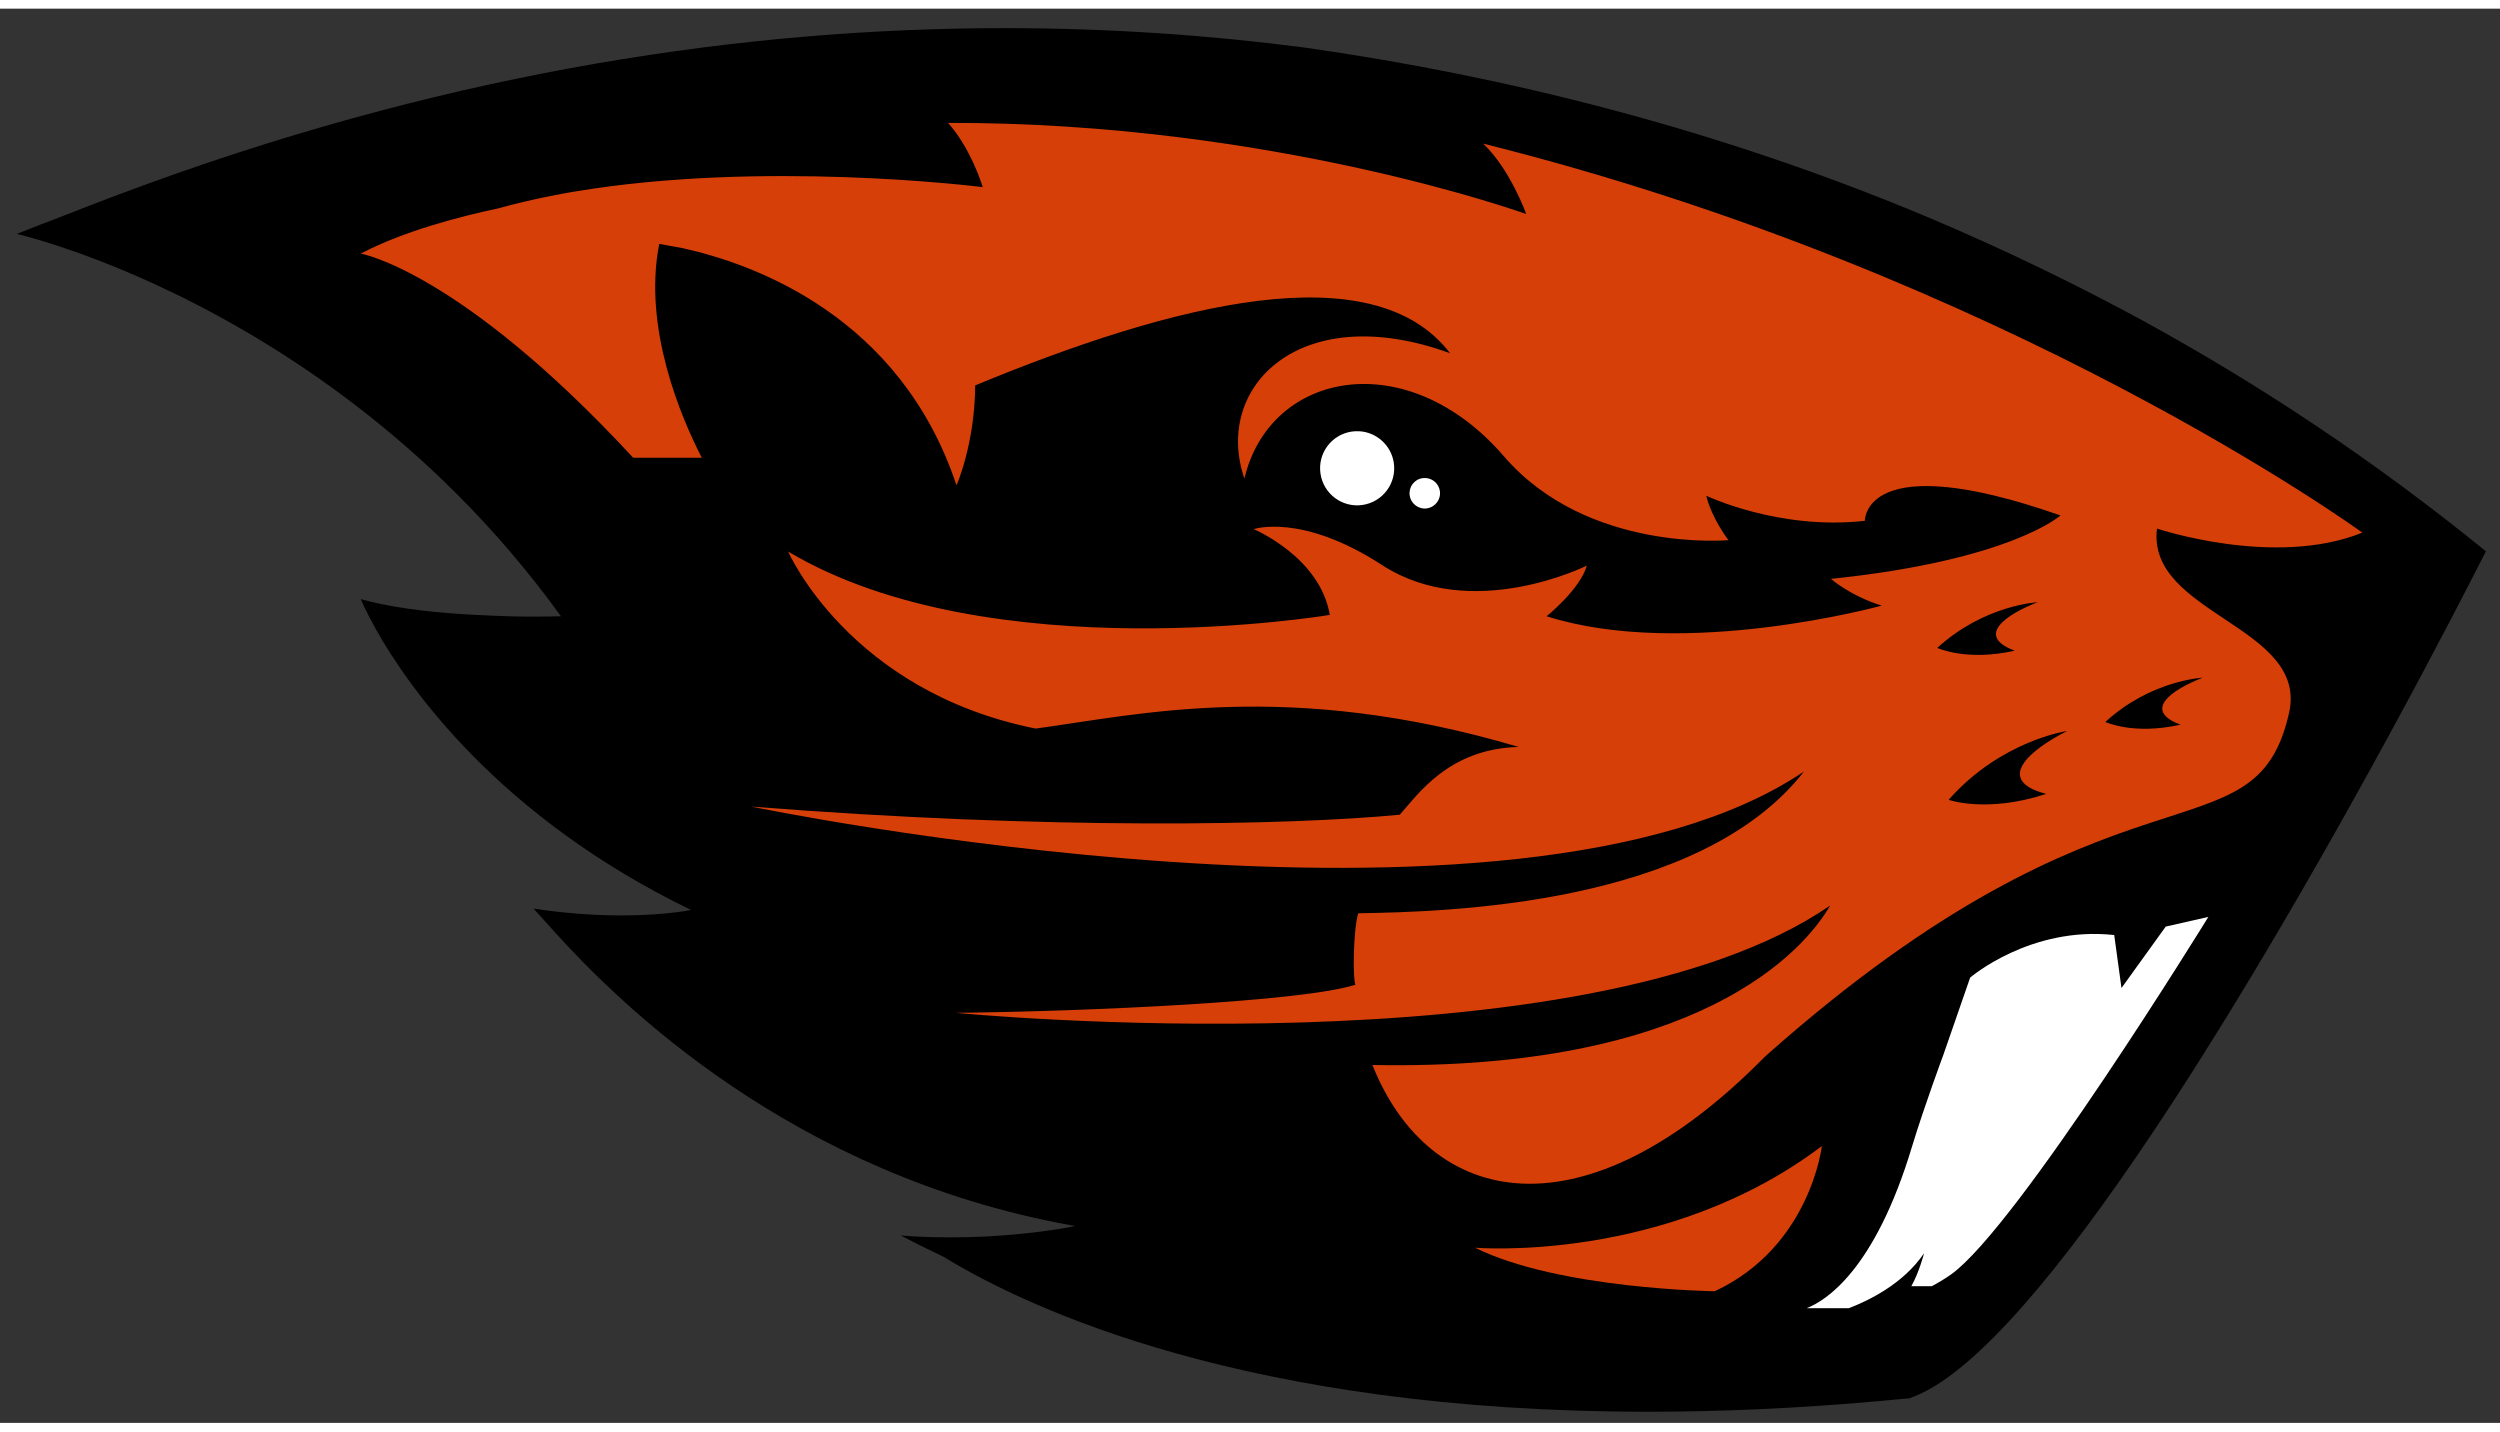 <?xml version="1.0" encoding="UTF-8"?>
<svg xmlns="http://www.w3.org/2000/svg" width="245" height="140.29" viewBox="0 0 248 140.29">
  <rect x="0" y="0" width="248" height="140.29" fill="#333333" stroke="none"/>
  <g transform="matrix(1.333 0 0 -1.333 -.7 1033.7)">
    <g>
      <path d="m143.99 759.95c-15.707 6.589-31.465 10.502-46.38 12.625-7.096 0.923-14.55 1.444-22.329 1.444-19.266 0-40.521-3.197-63.323-11.422-2.184-0.79-4.381-1.62-6.589-2.496-1.197-0.452-2.395-0.917-3.598-1.396 0 0 4.059-0.918 10-3.615 8.45-3.844 20.718-11.298 30.5-24.838-0.637-0.015-1.322-0.027-2.039-0.027-1.108 0-2.297 0.027-3.516 0.093-2.255 0.088-5.258 0.31-7.858 0.848-0.51 0.108-1.008 0.228-1.484 0.362 0 0 0.339-0.849 1.135-2.261 2.429-4.32 9.127-13.941 23.447-20.874 0 0-0.605-0.127-1.713-0.238-0.598-0.064-1.343-0.117-2.221-0.148-0.383-0.011-0.79-0.018-1.219-0.018-0.13 0-0.265 0-0.399 3e-3 -1.73 0.015-3.813 0.148-6.176 0.505 0.294-0.306 0.867-0.965 1.7-1.882 4.619-5.066 17.458-17.932 38.367-21.697 0.08-0.011 0.159-0.027 0.243-0.045 0 0-2.71-0.574-6.633-0.778-0.843-0.04-1.737-0.064-2.673-0.064-0.894 0-1.827 0.021-2.782 0.077-0.299 0.018-0.602 0.04-0.904 0.064 0.968-0.507 1.949-0.991 2.937-1.462 0.087-0.037 0.17-0.077 0.251-0.121 6.364-3.89 22.656-11.536 52.44-11.536 5.332 0 11.092 0.246 17.305 0.803 0.272 0.024 0.54 0.051 0.809 0.077 0.447 0.04 0.888 0.08 1.333 0.122h0.01c0.135 0.05 0.27 0.098 0.41 0.158 4.678 1.895 11.096 9.786 17.527 19.38 10.346 15.433 20.732 35.252 23.941 41.508 0.655 1.274 1.012 1.985 1.012 1.985-8.321 6.772-16.905 12.453-25.606 17.207-4.717 2.56-10.044 5.174-15.925 7.659"></path>
      <path d="m101.67 744.02c-0.183 0.01-0.37 0.002-0.558-0.026-1.509-0.225-2.546-1.632-2.317-3.138 0.225-1.507 1.63-2.546 3.132-2.32 1.509 0.225 2.549 1.629 2.322 3.138-0.198 1.317-1.298 2.278-2.578 2.347zm4.945-3.481c-0.076 0.004-0.152 0.001-0.23-0.01-0.621-0.09-1.045-0.668-0.952-1.29 0.092-0.618 0.668-1.05 1.288-0.957 0.624 0.097 1.05 0.673 0.957 1.29-0.082 0.546-0.532 0.938-1.062 0.967zm58.251-32.662-3.17-0.719-3.293-4.572-0.541 3.943c-6.245 0.682-10.72-3.166-10.72-3.166l-1.995-5.751s-1.401-3.764-2.331-6.822c-2.769-9.211-6.427-11.482-7.844-12.031h3.139c1.377 0.524 4.029 1.768 5.6 4.088 0 0-0.348-1.38-0.946-2.451h1.518c0.508 0.269 0.989 0.559 1.418 0.861 4.934 3.488 19.165 26.618 19.165 26.618z" fill="#fff"></path>
      <path d="m71.076 766.97c1.629-1.817 2.462-4.39 2.585-4.783-0.74 0.093-16.46 1.993-30.293-0.318 0 0-1.61-0.244-3.797-0.762-0.013 0-0.027 1.4e-4 -0.038-6e-3 -0.611-0.145-1.26-0.305-1.931-0.497-2.739-0.574-7.005-1.67-10.226-3.363 0 0 7.417-1.296 20.268-15.19h5.106c-1.505 2.925-4.405 9.637-3.166 15.913 0.833-0.154 1.445-0.269 1.714-0.312 5.335-1.172 16.225-5.069 20.408-17.657 0 0 1.359 3.033 1.393 7.439 14.692 6.079 29.607 9.892 35.341 2.391-11.125 4.061-17.649-2.483-15.308-9.328 1.891 8.017 12.108 10.01 19.318 1.655 6.202-7.199 16.707-6.236 16.707-6.236s-1.242 1.593-1.652 3.305c0 0 5.414-2.592 11.801-1.865 0 0-0.134 5.545 14.558 0.398 0 0-3.678-3.332-17.08-4.72 0 0 1.425-1.256 3.776-1.991 0 0-14.706-4.051-24.938-0.79 0 0 2.486 1.992 2.993 3.769 0 0-8.569-4.293-15.237 0.041-5.999 3.897-9.554 2.672-9.554 2.672s4.941-2.061 5.663-6.382c0 0-25.284-4.236-40.307 4.714 0 0 4.53-10.394 18.42-13.172 7.615 1.024 18.784 3.72 35.943-1.368-5.222-0.132-7.513-3.561-8.849-5.043-8.13-0.782-26.187-1.149-48.28 0.609 0 0 57.008-11.835 78.363 2.61-7.782-9.991-26.627-10.446-33.173-10.554-0.384-1.259-0.411-4.989-0.207-5.316-3.913-1.262-19.78-1.984-29.75-2.092 0 0 46.839-4.576 65.076 7.985-1.943-3.382-9.829-12.333-34.066-11.867 4.247-10.624 15.694-13.124 29.234 0.642 26.368 23.449 36.404 14.153 38.981 25.551 1.465 6.481-10.609 7.345-9.828 13.727 0 0 8.757-2.943 15.281-0.302-9e-3 7e-3 -26.335 19.186-65.427 28.95 2.007-1.888 3.208-5.243 3.208-5.243s-18.876 6.838-43.033 6.785zm81.089-35.673c-2.401-0.933-4.645-2.516-1.704-3.608-3.619-0.811-5.766 0.209-5.766 0.209 3.508 3.207 7.469 3.398 7.469 3.398zm12.283-5.616c-2.327-0.902-4.507-2.442-1.651-3.497-3.517-0.79-5.596 0.202-5.596 0.202 3.401 3.114 7.247 3.294 7.247 3.294zm-10.087-3.965c-2.858-1.444-5.42-3.688-1.557-4.683-4.413-1.454-7.267-0.442-7.267-0.442 3.886 4.413 8.824 5.125 8.824 5.125z" fill="#d73f09"></path>
      <path d="m110.3 683.26c6.202-3.088 17.834-3.239 17.834-3.239 7.122 3.32 7.971 10.804 7.971 10.804-11.604-8.765-25.805-7.565-25.805-7.565" fill="#d73f09"></path>
    </g>
  </g>
</svg>
